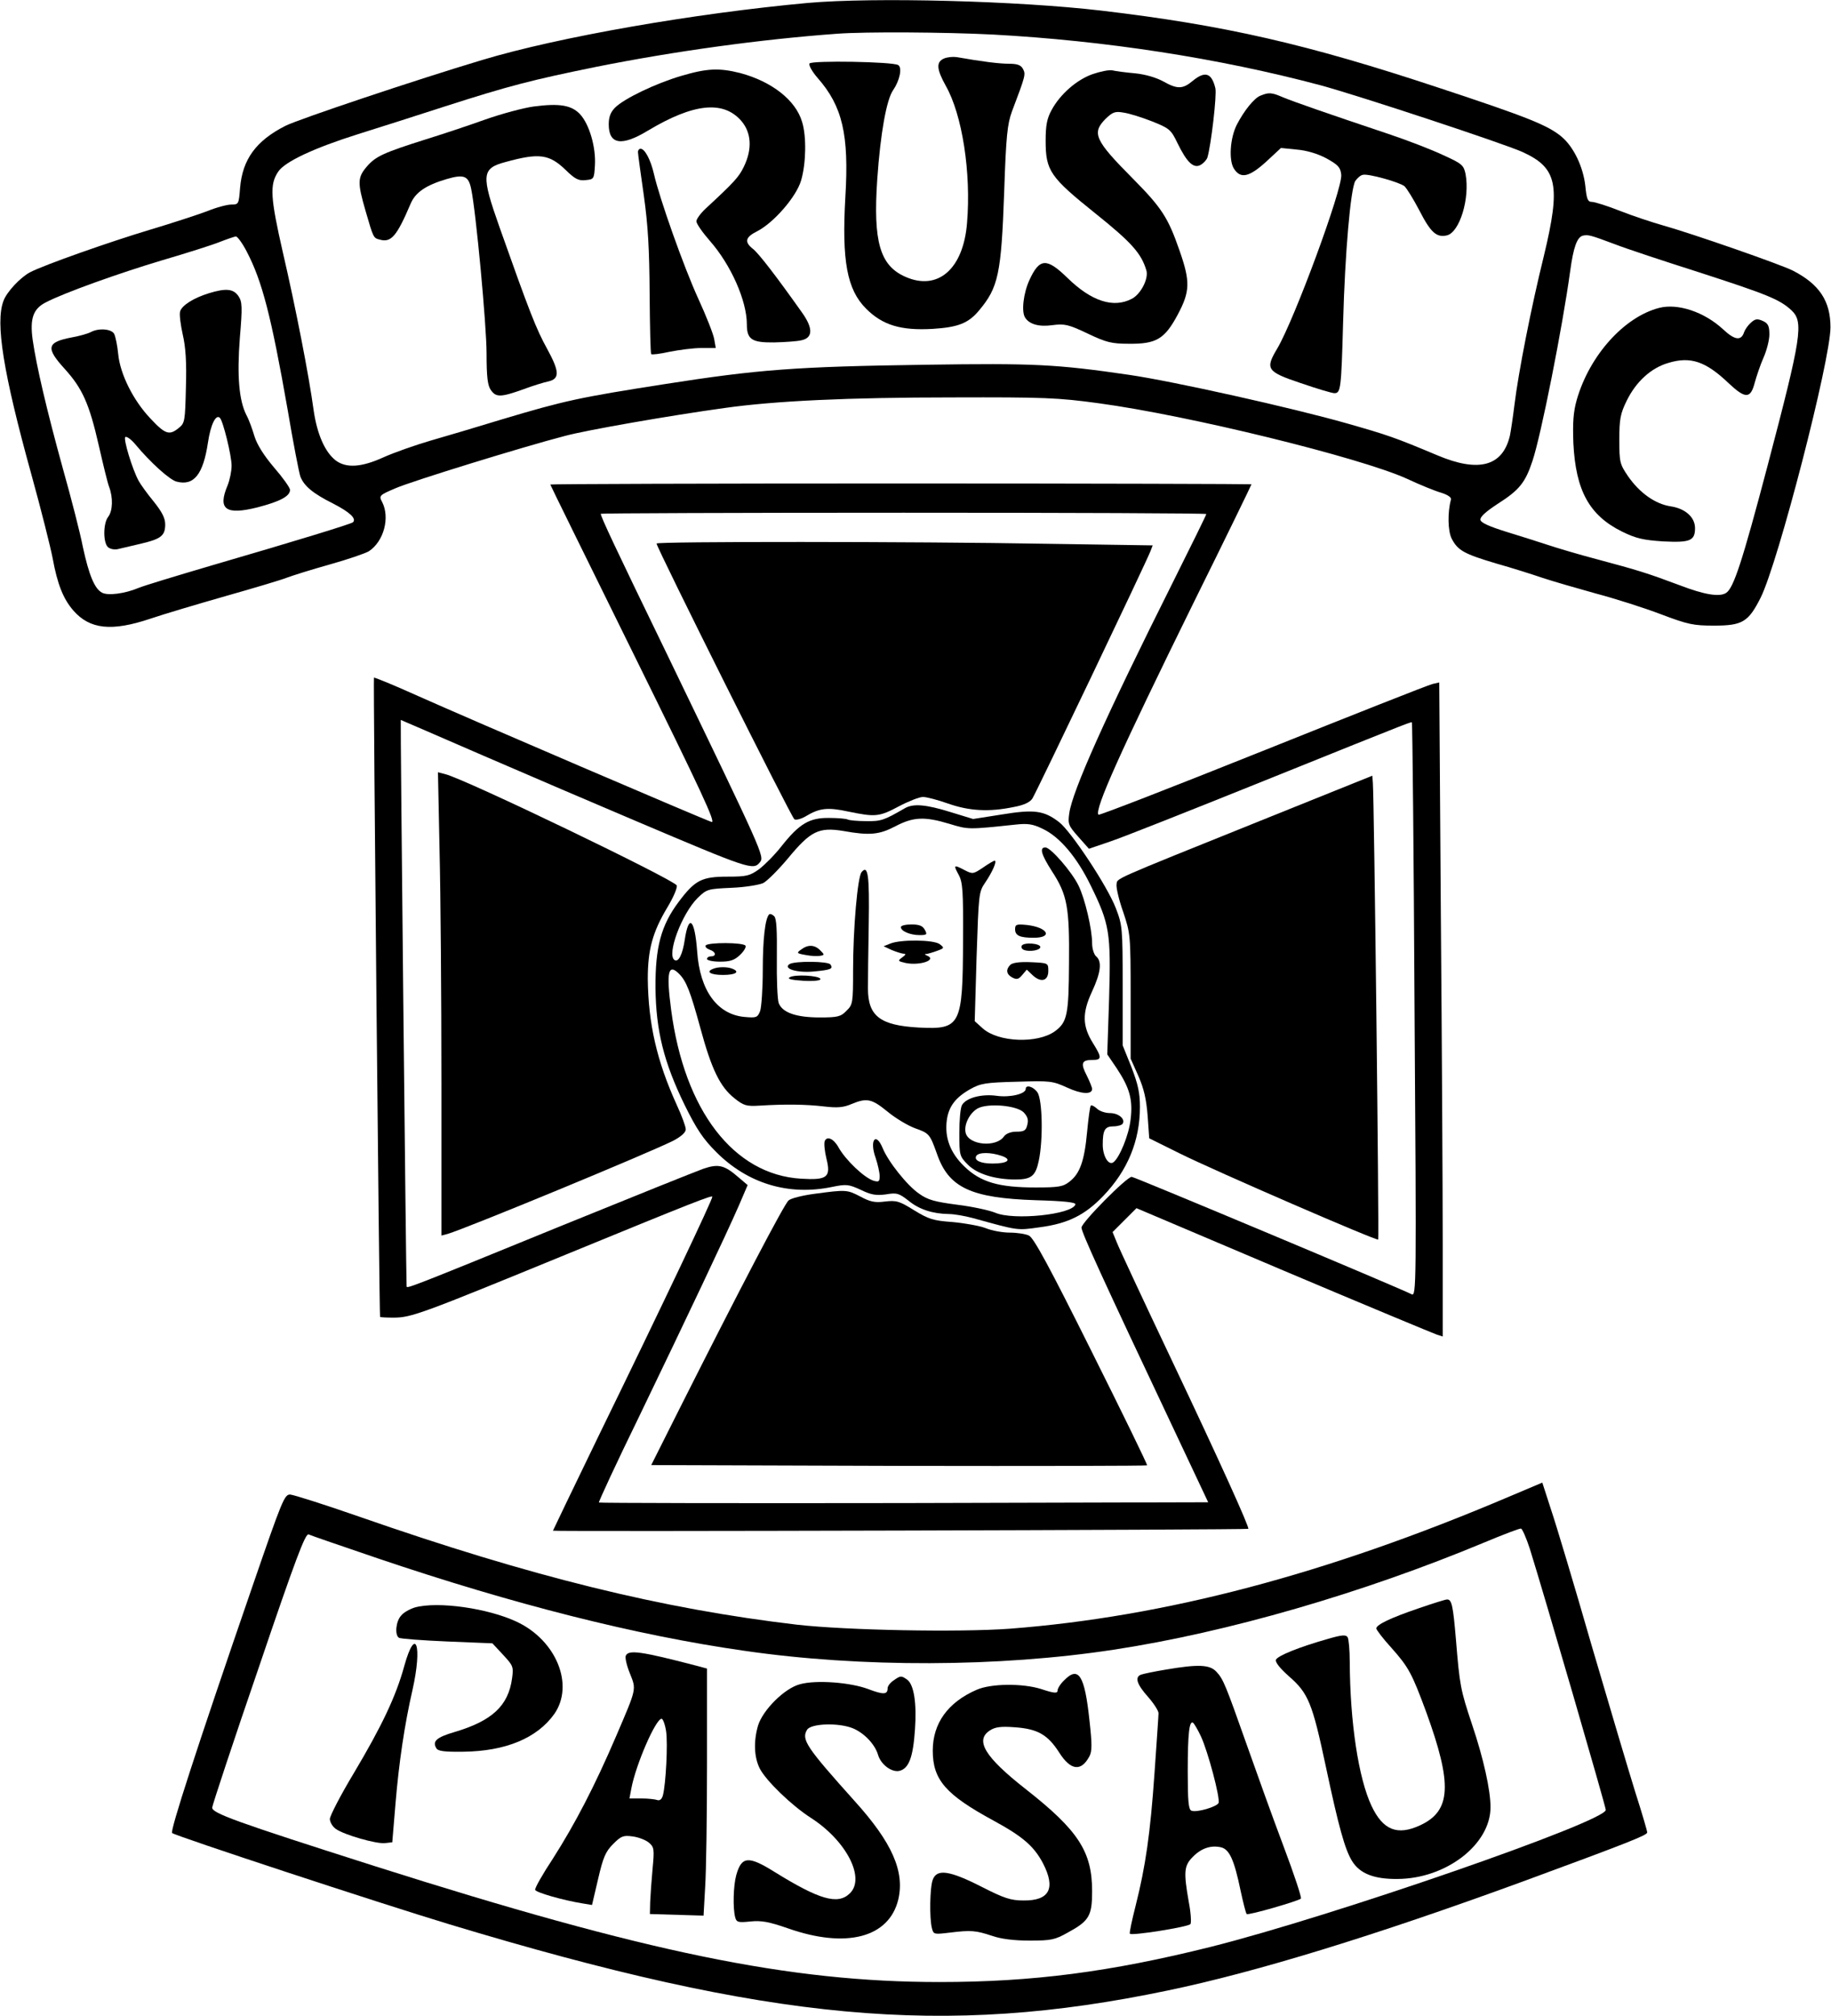 <?xml version="1.0" encoding="UTF-8" standalone="yes"?>
<svg version="1.0" xmlns="http://www.w3.org/2000/svg" width="182.249mm" height="200.650mm" viewBox="0 0 689 759" preserveAspectRatio="xMidYMid meet">
  <g transform="translate(0,759) scale(0.1,-0.1)" fill="#000000" stroke="none">
    <path d="M3040 7579 c-426 -39 -939 -128 -1227 -215 -244 -73 -692 -223 -741
-248 -110 -56 -161 -126 -170 -233 -5 -61 -5 -63 -33 -63 -16 0 -57 -11 -91
-25 -35 -13 -132 -45 -216 -70 -150 -45 -400 -133 -451 -160 -36 -19 -88 -74
-100 -108 -31 -82 -1 -270 106 -656 36 -130 71 -270 79 -311 18 -99 40 -154
78 -198 62 -71 144 -80 290 -31 50 17 178 55 283 85 106 30 210 61 230 69 21
8 94 31 162 50 68 19 135 42 148 50 56 37 80 126 50 185 -13 24 -11 26 50 52
62 27 480 156 638 197 81 22 397 77 600 105 190 27 467 40 860 40 344 1 396
-1 550 -22 340 -46 983 -204 1160 -284 49 -23 108 -47 130 -53 25 -8 39 -18
36 -26 -13 -47 -12 -118 3 -147 23 -44 46 -57 167 -93 57 -16 136 -41 174 -54
39 -13 129 -39 201 -59 72 -19 182 -54 245 -78 103 -39 123 -43 201 -43 107 0
129 14 175 105 66 132 263 894 263 1018 0 99 -42 162 -141 213 -47 24 -381
140 -488 170 -42 12 -115 36 -163 55 -48 19 -96 34 -106 34 -16 0 -20 10 -25
60 -8 72 -44 147 -89 185 -51 43 -128 74 -458 183 -503 167 -811 237 -1275
292 -316 37 -856 51 -1105 29z m695 -119 c425 -23 852 -89 1235 -191 144 -39
686 -218 760 -251 132 -60 145 -125 81 -391 -48 -194 -96 -439 -111 -562 -6
-49 -14 -101 -17 -115 -27 -115 -117 -140 -273 -74 -162 68 -186 76 -340 120
-207 59 -656 159 -821 183 -274 40 -358 44 -764 38 -494 -7 -633 -18 -985 -73
-320 -50 -376 -62 -610 -132 -91 -28 -213 -64 -272 -81 -58 -17 -137 -45 -175
-62 -83 -38 -140 -42 -180 -13 -41 31 -71 99 -84 189 -18 133 -68 388 -116
595 -47 206 -50 255 -18 303 24 38 136 90 301 142 76 24 225 71 329 105 240
77 325 99 571 149 291 58 615 103 904 124 106 8 409 6 585 -3z m2345 -790 c41
-16 183 -63 315 -105 256 -83 304 -102 348 -143 47 -44 38 -99 -89 -582 -97
-368 -129 -464 -157 -482 -25 -16 -81 -7 -175 29 -120 45 -155 56 -312 98 -69
18 -152 43 -185 54 -33 11 -103 33 -155 49 -64 20 -96 34 -98 45 -2 11 20 31
66 61 80 51 103 79 130 161 32 95 113 503 142 715 12 89 26 128 48 133 20 4
26 3 122 -33z m-5153 -27 c58 -111 92 -242 154 -595 21 -125 43 -238 48 -252
14 -36 48 -64 124 -102 62 -32 88 -56 74 -70 -6 -6 -204 -67 -537 -164 -129
-38 -251 -75 -270 -83 -52 -22 -116 -30 -138 -18 -28 15 -49 66 -72 172 -10
52 -44 184 -75 294 -61 221 -100 388 -114 486 -11 80 2 117 50 141 69 36 276
110 437 158 92 27 190 58 217 69 28 11 55 20 61 21 6 0 25 -26 41 -57z"/>
    <path d="M3553 7370 c-31 -13 -29 -40 6 -103 62 -109 96 -327 80 -517 -14
-173 -110 -256 -232 -202 -96 42 -122 132 -106 367 12 174 35 301 60 336 24
35 35 84 19 94 -20 13 -327 18 -334 6 -4 -6 10 -31 31 -55 93 -106 118 -213
104 -446 -14 -242 6 -350 78 -422 62 -62 131 -83 251 -76 95 6 134 21 174 69
73 87 84 137 95 449 7 209 12 253 29 300 52 137 52 140 42 160 -8 15 -21 20
-53 20 -36 0 -101 8 -197 25 -14 2 -35 0 -47 -5z"/>
    <path d="M2562 7304 c-95 -28 -214 -85 -248 -119 -17 -17 -24 -35 -24 -63 0
-76 48 -84 147 -24 172 103 284 115 352 37 38 -44 42 -106 10 -172 -19 -40
-38 -60 -145 -159 -19 -18 -34 -39 -34 -47 0 -9 23 -42 51 -74 79 -90 139
-225 139 -314 0 -57 19 -69 103 -68 40 1 86 4 102 8 44 9 45 45 3 104 -97 137
-164 224 -185 240 -33 26 -29 44 15 66 63 32 148 130 166 191 19 63 21 167 4
221 -24 82 -114 152 -233 184 -80 20 -125 18 -223 -11z"/>
    <path d="M4112 7311 c-60 -21 -123 -76 -155 -136 -17 -31 -22 -57 -22 -115 0
-113 17 -137 188 -274 136 -109 172 -150 191 -213 10 -31 -21 -91 -55 -108
-69 -36 -152 -9 -242 79 -78 76 -105 75 -143 -8 -23 -50 -31 -120 -16 -142 16
-25 53 -35 102 -28 46 6 60 3 132 -31 71 -34 91 -39 157 -39 103 -1 134 18
183 109 47 88 48 125 7 242 -43 124 -67 161 -176 271 -143 144 -155 171 -103
224 27 26 36 30 69 24 21 -3 69 -18 107 -33 65 -26 71 -31 95 -81 36 -74 61
-97 87 -83 11 6 23 19 26 28 14 47 36 236 30 261 -14 58 -39 66 -86 27 -37
-31 -58 -31 -111 -1 -26 14 -66 26 -105 30 -34 3 -73 8 -85 11 -12 3 -46 -4
-75 -14z"/>
    <path d="M4744 7230 c-24 -9 -62 -57 -89 -109 -26 -51 -31 -135 -11 -166 25
-39 57 -32 121 26 l56 52 59 -6 c37 -3 78 -15 112 -33 45 -25 53 -34 56 -62 5
-53 -176 -544 -241 -654 -46 -77 -40 -87 88 -130 61 -21 118 -38 127 -38 24 0
26 14 33 267 7 260 28 502 46 532 8 11 20 22 29 23 20 5 138 -28 156 -43 8 -7
33 -47 56 -91 43 -84 65 -103 104 -94 48 12 87 140 70 231 -7 33 -13 39 -84
71 -42 20 -135 56 -207 80 -230 77 -359 122 -397 138 -42 18 -53 19 -84 6z"/>
    <path d="M2007 7189 c-37 -5 -120 -27 -185 -50 -64 -23 -164 -56 -222 -74
-155 -49 -187 -63 -220 -101 -36 -42 -37 -60 -5 -170 29 -100 29 -100 53 -106
43 -12 64 13 116 135 18 43 58 70 136 93 65 19 82 12 92 -37 18 -84 58 -515
58 -619 0 -89 4 -121 16 -138 19 -28 37 -28 121 2 37 14 80 27 95 30 44 10 43
37 -4 123 -41 74 -66 138 -179 457 -70 198 -68 222 22 246 127 35 165 30 227
-30 35 -34 48 -41 75 -38 31 3 32 4 35 56 4 68 -21 154 -56 192 -32 34 -77 42
-175 29z"/>
    <path d="M2400 7018 c0 -7 10 -80 22 -163 16 -114 21 -203 22 -372 1 -122 3
-223 6 -226 3 -3 34 1 70 9 36 7 89 14 119 14 l54 0 -6 34 c-3 18 -30 87 -60
152 -54 118 -146 377 -167 470 -12 52 -34 94 -50 94 -6 0 -10 -6 -10 -12z"/>
    <path d="M6245 6431 c-132 -34 -262 -179 -310 -345 -13 -46 -16 -84 -13 -165
9 -178 60 -271 183 -332 53 -26 80 -32 155 -37 101 -5 120 2 120 50 0 41 -37
74 -92 82 -58 9 -116 50 -160 113 -31 46 -33 52 -33 138 0 78 4 98 28 147 35
71 91 123 157 142 83 25 140 6 226 -76 64 -60 83 -60 99 2 7 25 21 67 33 94
12 27 22 66 22 87 0 32 -5 42 -25 51 -21 9 -28 8 -45 -7 -11 -10 -22 -26 -25
-35 -11 -34 -35 -31 -79 10 -71 66 -171 99 -241 81z"/>
    <path d="M784 6486 c-58 -18 -102 -46 -108 -69 -3 -11 2 -50 10 -86 11 -47 15
-104 12 -199 -3 -127 -4 -135 -27 -153 -35 -29 -51 -24 -106 35 -65 68 -115
168 -122 244 -3 31 -10 65 -15 75 -10 19 -58 23 -88 7 -11 -6 -43 -15 -71 -20
-95 -18 -100 -39 -27 -119 66 -73 92 -130 128 -288 16 -70 33 -141 39 -156 15
-40 14 -90 -4 -113 -19 -25 -19 -98 0 -114 8 -7 25 -10 37 -7 13 3 51 12 85
20 77 18 93 30 93 73 0 24 -12 47 -44 87 -24 29 -49 64 -56 77 -24 44 -59 160
-50 165 5 3 22 -9 37 -27 59 -71 131 -135 156 -141 65 -17 100 27 118 147 10
68 30 108 45 93 12 -12 44 -142 44 -180 0 -21 -7 -54 -15 -74 -38 -90 -8 -113
112 -83 85 22 123 42 123 66 0 8 -27 46 -60 84 -39 46 -64 86 -74 118 -8 27
-21 63 -30 79 -28 55 -36 147 -25 290 10 118 9 137 -5 158 -19 28 -47 31 -112
11z"/>
    <path d="M2070 5766 c0 -2 142 -290 315 -641 256 -519 310 -635 292 -629 -31
10 -906 385 -1105 474 -89 40 -164 71 -166 69 -3 -3 20 -2396 23 -2406 1 -2
24 -3 51 -3 66 0 102 13 655 240 480 197 545 222 545 215 0 -12 -180 -392
-429 -902 -94 -194 -171 -354 -171 -355 0 -4 2614 3 2618 7 5 5 -106 251 -293
645 -103 217 -194 412 -202 433 l-16 39 45 45 45 45 554 -235 c305 -129 565
-237 577 -241 l22 -7 0 353 c0 194 -3 748 -7 1231 l-6 878 -26 -6 c-14 -3
-302 -117 -639 -252 -337 -135 -615 -243 -618 -240 -17 17 82 237 357 796 121
244 219 446 219 448 0 1 -594 3 -1320 3 -726 0 -1320 -2 -1320 -4z m2470 -111
c0 -3 -56 -117 -125 -255 -256 -511 -379 -787 -391 -871 -6 -41 -3 -47 34 -89
l40 -45 82 28 c45 15 305 118 578 228 603 243 552 222 556 218 2 -2 7 -489 10
-1082 7 -1042 7 -1078 -11 -1069 -42 22 -1044 442 -1054 442 -19 0 -189 -172
-189 -191 0 -18 79 -191 338 -739 l139 -295 -1145 -3 c-630 -1 -1147 0 -1149
2 -2 2 66 149 153 327 179 371 325 679 374 791 l33 77 -33 28 c-55 48 -77 53
-135 33 -28 -10 -267 -106 -530 -213 -590 -241 -585 -238 -586 -229 -2 15 -24
2132 -22 2132 1 0 141 -61 312 -135 171 -74 428 -184 572 -245 429 -182 443
-187 468 -156 18 22 14 30 -347 778 -202 416 -252 523 -252 534 0 2 513 4
1140 4 627 0 1140 -2 1140 -5z"/>
    <path d="M2470 5544 c0 -15 508 -1032 519 -1038 6 -4 26 1 44 12 50 30 81 34
159 17 102 -21 116 -20 191 20 36 19 77 35 90 35 13 0 56 -11 95 -25 80 -28
154 -32 246 -13 39 7 62 18 71 32 14 21 430 892 445 932 l8 21 -396 6 c-508 9
-1472 9 -1472 1z"/>
    <path d="M1653 4389 c4 -162 7 -554 7 -872 l0 -578 23 6 c74 22 756 304 850
351 30 16 47 31 47 43 0 10 -15 51 -34 92 -75 165 -107 305 -109 474 0 110 18
176 73 268 23 38 39 75 36 84 -9 21 -795 400 -872 419 l-27 7 6 -294z"/>
    <path d="M4745 4501 c-574 -231 -539 -216 -543 -240 -2 -12 9 -59 25 -104 27
-81 28 -86 28 -317 l0 -235 29 -65 c21 -48 30 -87 35 -150 l6 -85 115 -57
c135 -67 742 -330 747 -324 4 4 -15 1659 -20 1719 l-2 27 -420 -169z"/>
    <path d="M3404 4547 c-78 -45 -89 -49 -145 -48 -33 0 -63 3 -69 6 -5 3 -36 6
-70 6 -74 1 -112 -21 -180 -107 -25 -32 -63 -70 -84 -86 -35 -25 -47 -28 -118
-28 -98 0 -123 -13 -184 -94 -67 -89 -89 -171 -88 -326 2 -160 31 -278 110
-440 45 -91 69 -127 119 -177 119 -119 273 -165 436 -131 54 11 62 10 108 -11
39 -19 58 -22 95 -17 41 7 49 4 85 -24 40 -33 91 -49 151 -50 20 0 60 -7 90
-15 174 -48 166 -47 252 -35 107 14 171 46 240 118 92 96 138 208 138 335 0
53 -7 85 -32 150 l-33 82 0 225 c0 218 -1 227 -26 292 -32 83 -168 288 -213
323 -57 44 -94 49 -216 29 l-108 -17 -85 26 c-93 29 -141 33 -173 14z m168
-58 c72 -22 71 -22 250 -3 46 5 65 2 102 -16 64 -30 129 -107 181 -214 71
-145 76 -177 69 -423 l-7 -212 36 -53 c48 -73 61 -117 52 -191 -6 -59 -43
-148 -66 -163 -18 -11 -39 25 -39 67 0 55 8 69 40 69 16 0 32 5 35 10 11 18
-16 40 -48 40 -17 0 -39 7 -49 17 -10 9 -20 14 -23 11 -3 -3 -9 -47 -14 -100
-10 -108 -27 -156 -66 -186 -24 -19 -40 -22 -128 -22 -139 0 -207 20 -268 79
-53 51 -75 109 -66 175 7 51 33 85 88 116 39 22 58 25 176 28 125 4 134 3 189
-22 54 -25 94 -27 94 -5 0 5 -9 28 -20 50 -24 46 -20 59 21 59 36 0 36 9 3 62
-41 65 -42 114 -5 194 34 73 39 115 16 134 -8 7 -15 29 -15 49 0 54 -27 168
-51 217 -25 52 -105 144 -125 144 -23 0 -16 -26 25 -90 58 -89 66 -136 64
-347 -1 -194 -7 -221 -53 -255 -65 -47 -213 -42 -272 11 l-30 27 7 242 c8 236
8 244 32 279 28 41 46 83 36 83 -4 0 -24 -12 -44 -26 -36 -24 -39 -25 -68 -10
-42 22 -44 21 -24 -16 16 -29 18 -60 17 -248 -1 -322 -9 -336 -167 -328 -145
8 -191 43 -191 147 0 31 1 141 3 245 3 183 -3 222 -27 193 -15 -18 -32 -211
-32 -370 0 -122 -1 -129 -25 -152 -21 -22 -33 -25 -100 -25 -89 0 -141 18
-155 54 -5 14 -8 90 -7 170 1 104 -1 148 -10 157 -7 7 -15 10 -19 7 -15 -15
-24 -93 -24 -210 0 -70 -5 -139 -10 -154 -10 -25 -14 -26 -60 -22 -102 10
-167 100 -177 246 -9 123 -32 144 -47 43 -8 -53 -23 -84 -38 -75 -31 19 27
175 87 234 34 33 38 34 127 38 51 2 105 11 120 18 15 8 57 50 93 93 85 103
116 118 208 103 100 -18 136 -14 197 18 67 35 109 37 202 9z m-1017 -565 c27
-27 42 -65 80 -204 42 -155 74 -221 128 -264 35 -28 45 -31 95 -28 96 6 174 5
242 -3 51 -6 74 -4 104 9 58 24 76 20 135 -28 30 -25 77 -53 104 -63 54 -19
56 -22 83 -97 44 -127 128 -166 372 -174 107 -3 152 -8 149 -16 -12 -38 -233
-61 -302 -31 -22 9 -86 23 -143 30 -84 11 -111 18 -144 42 -44 30 -116 120
-137 172 -26 62 -50 28 -26 -38 8 -24 15 -55 15 -68 0 -21 -3 -23 -22 -18 -36
11 -106 78 -133 126 -18 33 -44 44 -52 23 -3 -9 0 -39 7 -67 17 -69 2 -80 -96
-74 -253 15 -439 256 -489 635 -19 144 -11 177 30 136z"/>
    <path d="M3390 4100 c0 -15 35 -30 70 -30 28 0 30 2 20 20 -8 15 -21 20 -50
20 -22 0 -40 -4 -40 -10z"/>
    <path d="M3820 4092 c0 -24 18 -32 70 -32 74 0 53 39 -25 48 -40 4 -45 2 -45
-16z"/>
    <path d="M3350 4038 l-25 -10 30 -14 c17 -7 36 -13 44 -14 11 0 10 -4 -4 -14
-18 -13 -17 -14 13 -21 54 -11 120 12 80 28 -9 4 -10 6 -1 6 6 1 24 6 40 12
27 10 27 11 9 25 -23 17 -148 18 -186 2z"/>
    <path d="M2655 4031 c-3 -5 4 -12 15 -16 23 -7 27 -25 5 -25 -8 0 -15 -4 -15
-10 0 -5 22 -10 49 -10 37 0 54 5 75 25 15 14 24 30 21 35 -8 13 -142 13 -150
1z"/>
    <path d="M3845 4030 c-3 -5 0 -13 9 -16 21 -8 61 -1 61 11 0 14 -62 19 -70 5z"/>
    <path d="M3015 4016 c-19 -13 -18 -15 17 -21 20 -4 44 -5 54 -3 17 3 17 4 0
21 -21 21 -46 22 -71 3z"/>
    <path d="M2971 3961 c-27 -17 28 -34 91 -28 64 6 74 10 63 26 -7 13 -134 14
-154 2z"/>
    <path d="M3802 3958 c-18 -18 -15 -36 8 -48 16 -8 23 -7 37 10 l17 20 22 -21
c31 -29 59 -22 59 16 0 30 0 30 -65 33 -42 2 -70 -2 -78 -10z"/>
    <path d="M2683 3943 c-29 -11 -10 -23 37 -23 49 0 66 12 34 24 -18 7 -53 7
-71 -1z"/>
    <path d="M2971 3911 c-10 -6 7 -10 52 -13 42 -2 66 1 64 7 -5 13 -98 18 -116
6z"/>
    <path d="M3860 3491 c0 -19 -59 -33 -109 -26 -58 8 -116 -8 -131 -35 -6 -10
-10 -58 -10 -105 0 -85 1 -88 33 -120 34 -34 101 -55 178 -55 60 0 76 13 88
70 17 79 14 231 -5 258 -15 22 -44 30 -44 13z m-8 -88 c15 -16 19 -28 14 -47
-5 -22 -12 -26 -41 -26 -21 0 -39 -7 -47 -18 -29 -42 -132 -33 -144 13 -8 31
15 76 46 93 39 20 145 11 172 -15z m-83 -164 c41 -14 24 -29 -34 -29 -45 0
-71 12 -61 29 9 14 54 14 95 0z"/>
    <path d="M3064 3096 c-45 -6 -89 -17 -97 -25 -16 -13 -184 -334 -409 -781
l-108 -215 932 -3 c512 -1 933 0 935 2 2 2 -92 195 -209 429 -159 319 -218
428 -236 436 -12 6 -45 11 -71 11 -27 0 -68 7 -92 17 -24 9 -81 19 -126 23
-71 5 -89 11 -143 44 -56 35 -67 38 -110 33 -38 -5 -56 -1 -93 19 -50 26 -54
26 -173 10z"/>
    <path d="M5675 1954 c-686 -291 -1291 -450 -1875 -495 -192 -14 -613 -6 -800
15 -511 60 -1002 181 -1650 407 -129 45 -246 82 -259 83 -22 1 -30 -19 -142
-344 -212 -615 -311 -922 -303 -930 12 -11 780 -264 1045 -344 1209 -365 1861
-425 2703 -249 333 69 781 207 1331 408 408 150 475 177 475 187 0 6 -20 74
-45 152 -24 77 -98 326 -164 551 -65 226 -134 456 -153 512 l-33 102 -130 -55z
m83 -194 c55 -176 285 -967 286 -983 2 -43 -1030 -401 -1489 -516 -377 -94
-669 -132 -1020 -132 -564 0 -1102 111 -2125 436 -527 168 -615 200 -613 221
1 10 79 247 175 526 139 410 176 507 188 502 8 -4 125 -44 260 -90 511 -173
973 -290 1380 -348 440 -64 959 -62 1391 4 428 65 938 213 1394 403 72 30 134
54 140 53 5 -2 20 -36 33 -76z"/>
    <path d="M5340 1536 c-106 -36 -160 -62 -160 -76 0 -5 25 -38 56 -72 66 -74
78 -97 132 -243 99 -272 94 -372 -23 -426 -86 -40 -140 -18 -183 73 -49 104
-81 314 -82 543 0 44 -4 86 -8 92 -6 10 -22 9 -73 -6 -110 -31 -191 -64 -197
-79 -3 -9 15 -32 50 -63 72 -63 87 -99 138 -339 48 -226 72 -313 99 -356 29
-47 83 -68 171 -67 183 1 350 130 350 270 0 64 -26 183 -70 313 -43 129 -46
145 -60 316 -11 131 -16 154 -34 153 -6 0 -54 -15 -106 -33z"/>
    <path d="M1560 1539 c-19 -6 -43 -19 -52 -31 -20 -22 -24 -73 -8 -83 6 -4 88
-10 181 -14 l171 -7 40 -43 c38 -41 40 -45 34 -89 -14 -103 -75 -160 -217
-202 -68 -20 -84 -35 -68 -61 6 -11 31 -14 102 -13 159 2 277 51 342 142 76
109 8 277 -141 347 -108 51 -297 78 -384 54z"/>
    <path d="M1520 1318 c-31 -113 -84 -225 -190 -403 -50 -83 -90 -161 -90 -172
0 -12 10 -29 23 -38 31 -22 153 -57 185 -53 l27 3 12 144 c13 156 34 298 64
429 38 168 12 245 -31 90z"/>
    <path d="M2354 1357 c-3 -8 4 -38 16 -67 24 -61 26 -53 -52 -235 -81 -189
-155 -331 -238 -461 -39 -59 -69 -112 -67 -118 3 -10 104 -39 178 -51 l36 -6
23 98 c19 82 28 103 57 132 30 30 38 33 74 28 22 -3 50 -14 61 -24 19 -16 20
-25 13 -98 -4 -44 -8 -100 -9 -125 l-1 -45 101 -3 101 -3 6 107 c4 59 7 268 7
465 l0 358 -37 10 c-211 55 -259 62 -269 38z m152 -284 c7 -47 -1 -199 -12
-241 -4 -15 -12 -21 -21 -18 -8 3 -35 6 -60 6 l-45 0 7 37 c17 91 92 263 114
263 5 0 13 -21 17 -47z"/>
    <path d="M4387 1305 c-43 -7 -85 -16 -93 -19 -24 -9 -16 -36 26 -83 22 -25 40
-53 40 -62 0 -9 -7 -110 -15 -224 -16 -231 -34 -353 -71 -500 -14 -55 -24
-102 -22 -106 4 -9 218 25 228 36 4 4 2 42 -6 83 -20 114 -18 137 15 170 32
33 69 45 107 36 31 -8 49 -47 73 -163 10 -46 20 -86 23 -88 5 -6 195 49 204
58 4 3 -26 93 -66 199 -40 106 -101 276 -137 378 -81 229 -89 249 -115 277
-25 27 -68 29 -191 8z m133 -252 c26 -56 73 -232 66 -250 -6 -14 -82 -37 -102
-29 -11 4 -14 35 -14 148 0 143 6 192 20 183 4 -3 18 -26 30 -52z"/>
    <path d="M4005 1265 c-14 -13 -25 -31 -25 -38 0 -12 -11 -12 -62 5 -70 22
-189 21 -243 -3 -108 -47 -165 -126 -165 -229 0 -110 49 -166 230 -264 110
-60 151 -96 185 -160 49 -95 24 -141 -73 -140 -48 0 -73 8 -159 52 -120 61
-168 68 -183 26 -11 -28 -13 -146 -3 -183 6 -23 8 -23 67 -16 81 10 98 8 159
-12 34 -12 83 -18 142 -18 81 0 95 3 143 30 81 44 92 63 92 156 0 149 -52 229
-251 385 -153 120 -191 183 -134 220 20 13 41 16 94 12 86 -6 124 -28 167 -95
43 -68 83 -73 114 -14 10 19 10 46 0 135 -18 170 -41 206 -95 151z"/>
    <path d="M3362 1264 c-12 -8 -22 -21 -22 -29 0 -24 -15 -25 -71 -4 -67 26
-198 36 -259 19 -58 -15 -140 -97 -158 -156 -17 -59 -15 -119 7 -162 24 -46
119 -138 192 -185 134 -86 207 -228 146 -285 -45 -43 -114 -23 -282 81 -99 62
-125 60 -145 -12 -11 -40 -13 -124 -4 -158 5 -19 11 -21 58 -16 41 4 69 -1
141 -26 219 -77 380 -35 415 108 25 106 -23 215 -164 371 -182 203 -202 232
-179 269 15 23 115 27 170 6 43 -17 85 -60 97 -101 11 -37 52 -67 81 -60 35 9
51 51 58 156 7 99 -4 168 -29 187 -23 16 -25 16 -52 -3z"/>
  </g>
</svg>
